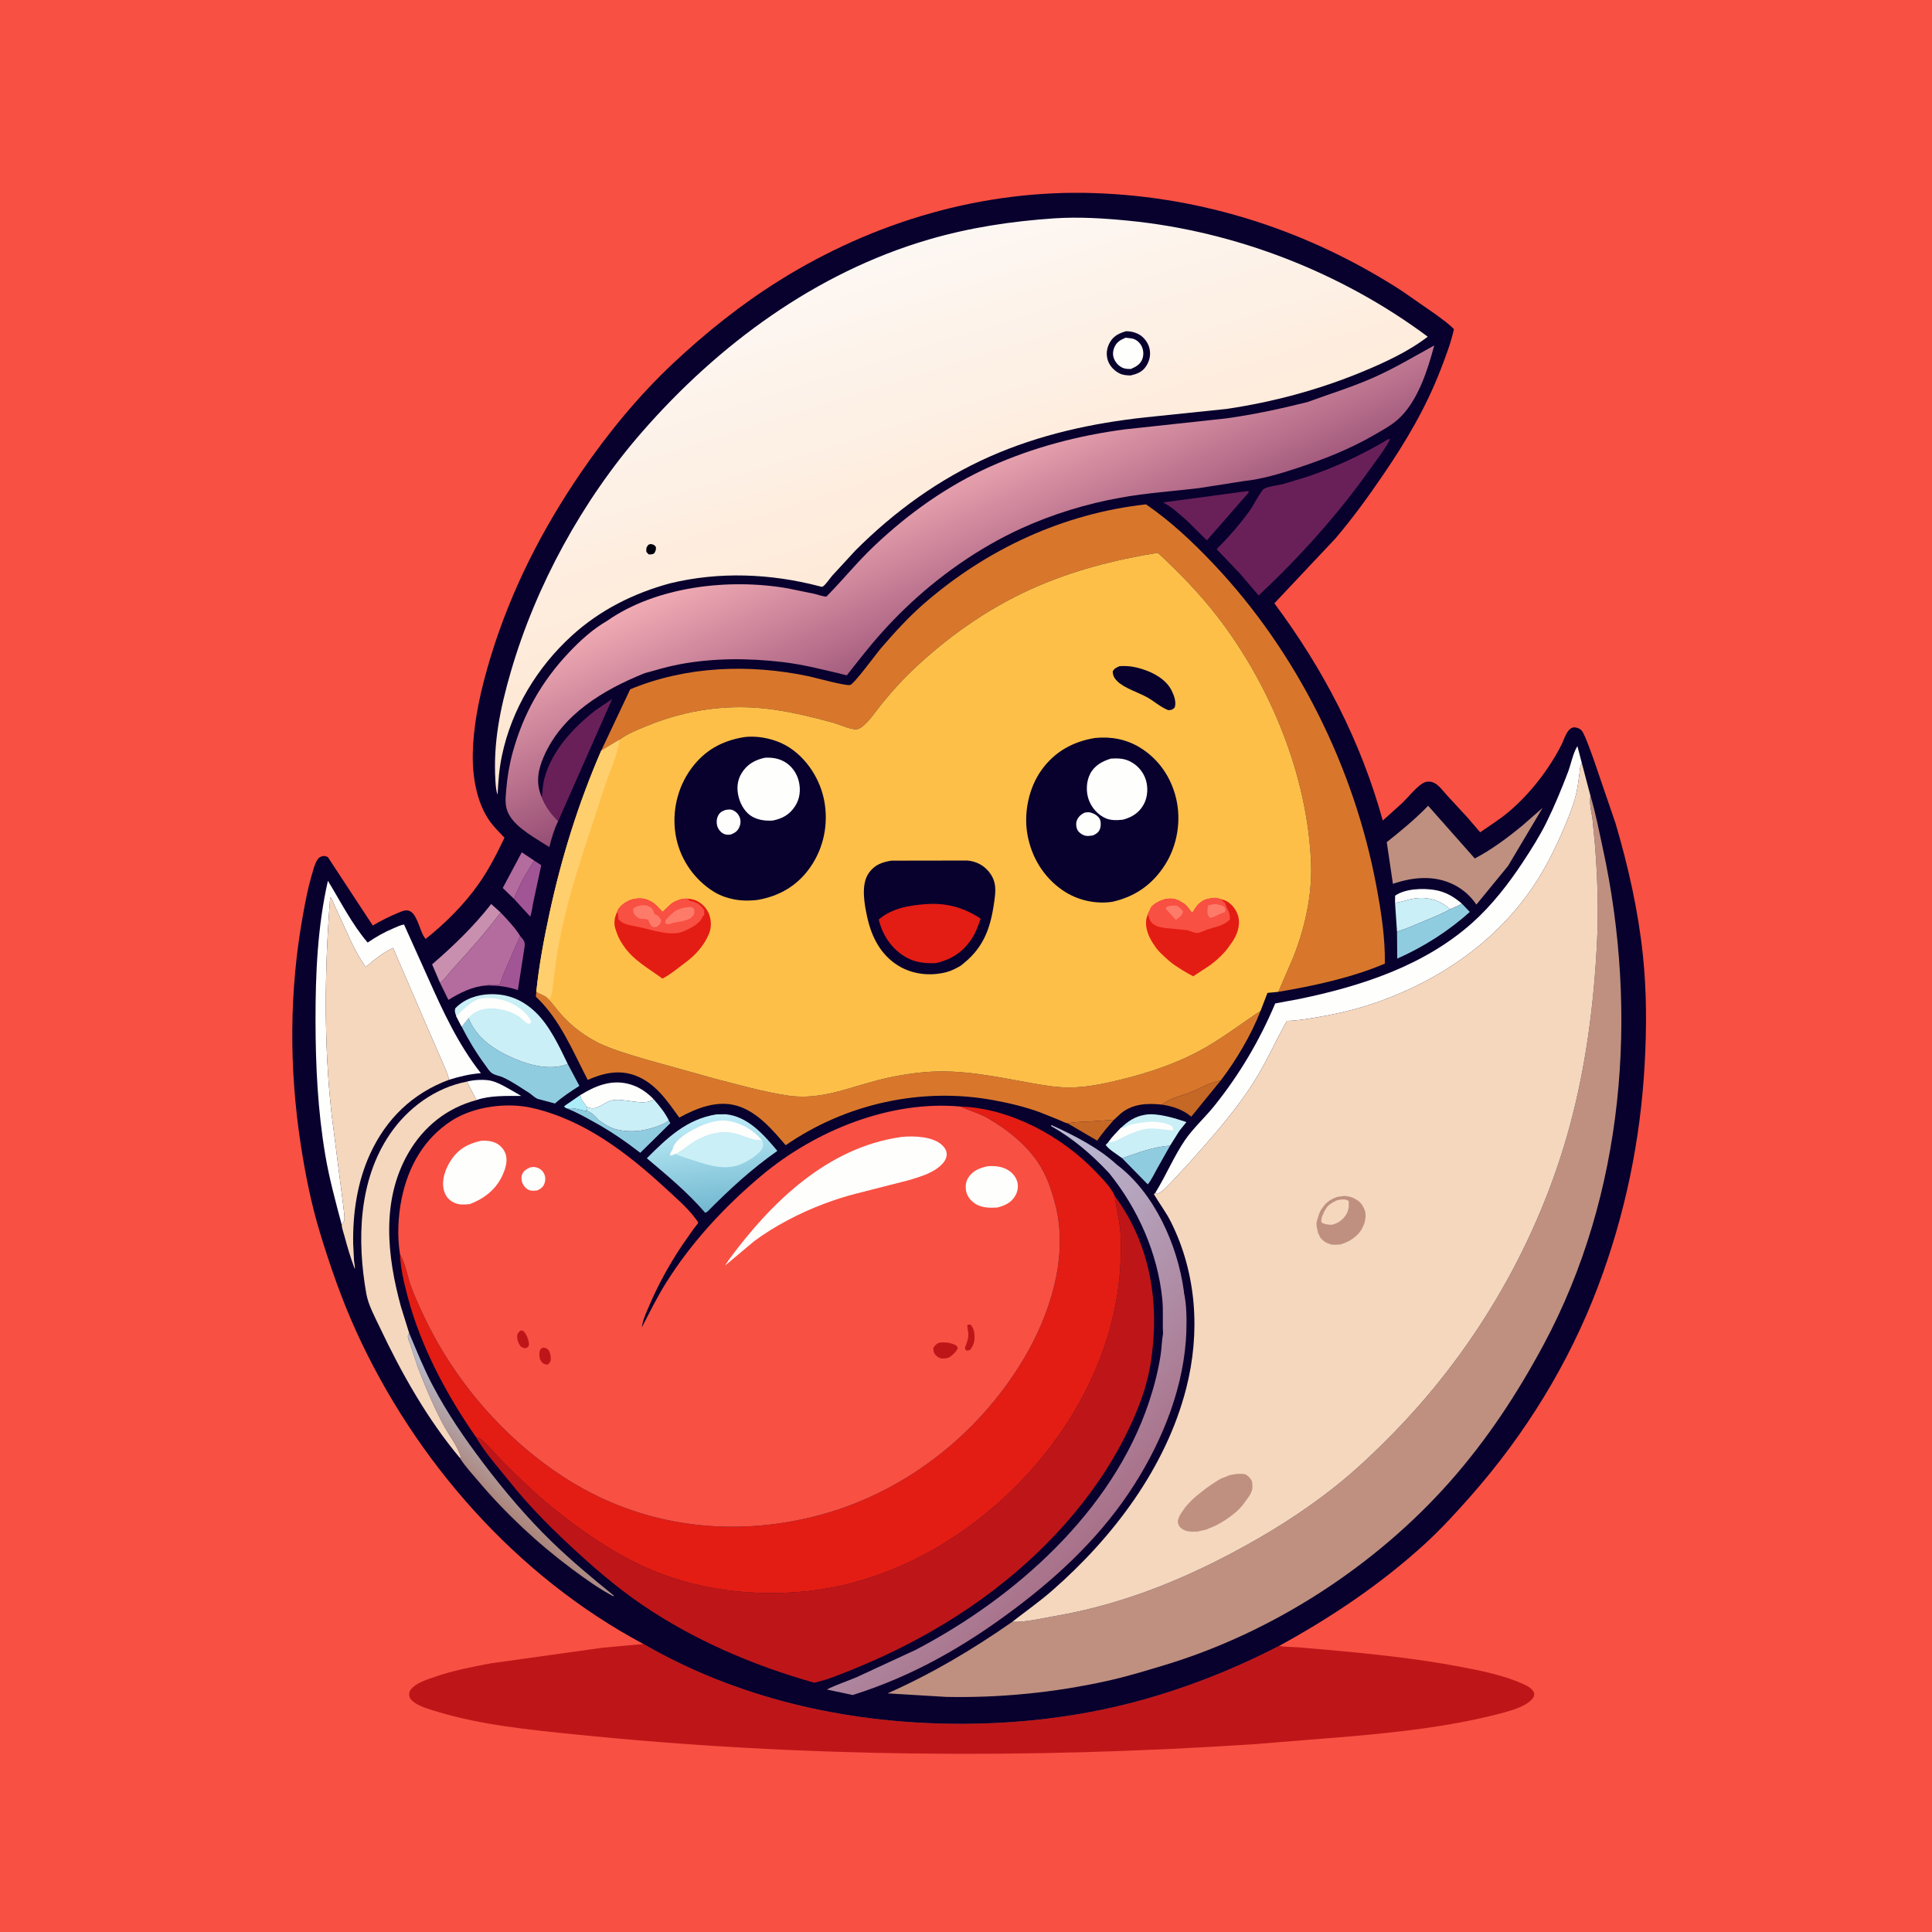 <svg version="1.1" xmlns="http://www.w3.org/2000/svg" style="display: block;" viewBox="0 0 2048 2048" width="1024" height="1024">
<defs>
	<linearGradient id="Gradient1" gradientUnits="userSpaceOnUse" x1="514.266" y1="1580.17" x2="551.172" y2="1539.73">
		<stop class="stop0" offset="0" stop-opacity="1" stop-color="rgb(172,134,124)"/>
		<stop class="stop1" offset="1" stop-opacity="1" stop-color="rgb(182,183,199)"/>
	</linearGradient>
	<linearGradient id="Gradient2" gradientUnits="userSpaceOnUse" x1="760.734" y1="1280.61" x2="750.149" y2="1183.64">
		<stop class="stop0" offset="0" stop-opacity="1" stop-color="rgb(116,185,209)"/>
		<stop class="stop1" offset="1" stop-opacity="1" stop-color="rgb(190,237,248)"/>
	</linearGradient>
	<linearGradient id="Gradient3" gradientUnits="userSpaceOnUse" x1="1158.36" y1="1630.2" x2="916.509" y2="1406.84">
		<stop class="stop0" offset="0" stop-opacity="1" stop-color="rgb(168,113,137)"/>
		<stop class="stop1" offset="1" stop-opacity="1" stop-color="rgb(188,190,216)"/>
	</linearGradient>
	<linearGradient id="Gradient4" gradientUnits="userSpaceOnUse" x1="1057.66" y1="677.475" x2="976.848" y2="501.57">
		<stop class="stop0" offset="0" stop-opacity="1" stop-color="rgb(151,78,117)"/>
		<stop class="stop1" offset="1" stop-opacity="1" stop-color="rgb(241,171,180)"/>
	</linearGradient>
	<linearGradient id="Gradient5" gradientUnits="userSpaceOnUse" x1="1039.78" y1="659.09" x2="920.231" y2="274.98">
		<stop class="stop0" offset="0" stop-opacity="1" stop-color="rgb(254,230,208)"/>
		<stop class="stop1" offset="1" stop-opacity="1" stop-color="rgb(253,247,243)"/>
	</linearGradient>
</defs>
<path transform="translate(0,0)" fill="rgb(248,80,67)" d="M -0 -0 L 2048 0 L 2048 2048 L -0 2048 L -0 -0 z"/>
<path transform="translate(0,0)" fill="rgb(190,22,24)" d="M 682.083 1742.7 C 781.522 1800.16 895.113 1825.96 1009.37 1827.26 C 1074.31 1828 1140.13 1820.79 1203 1804.11 C 1255.85 1790.09 1307.39 1769.78 1355.92 1744.71 C 1362.37 1745.99 1369 1745.73 1375.54 1746.16 L 1408 1748.95 C 1454.72 1753.22 1501.57 1758.04 1547.69 1766.78 C 1569.57 1770.92 1593.83 1775.75 1614.19 1784.92 C 1618.95 1787.06 1624.43 1789.68 1626.38 1794.9 C 1626.21 1796.91 1626.36 1797.72 1625.27 1799.5 C 1618.74 1810.13 1593.18 1815.73 1581.44 1818.62 C 1533.03 1830.51 1483.42 1835.96 1433.87 1840.46 L 1328.65 1848.98 C 1089.22 1864.66 847.877 1862.94 609.069 1838.51 C 561.061 1833.6 510.578 1828.63 464.239 1814.67 C 456.361 1812.29 446.303 1809.6 439.5 1804.9 C 436.807 1803.04 434.002 1800.46 433.758 1797 C 433.496 1793.29 434.926 1791.25 437.5 1788.8 C 443.563 1783.02 454.075 1779.91 461.932 1777.21 C 480.792 1770.71 500.659 1766.95 520.218 1763.22 L 638.637 1746.68 L 682.083 1742.7 z"/>
<path transform="translate(0,0)" fill="rgb(8,0,45)" d="M 682.083 1742.7 C 547.708 1671.04 440.491 1549.29 377.65 1411.41 C 362.403 1377.95 350.127 1342.54 339.392 1307.39 C 329.924 1276.39 323.635 1244.89 318.745 1212.89 C 306.371 1131.9 306.596 1050.08 321.222 969.391 C 323.689 955.779 326.265 942.102 330.118 928.804 C 331.678 923.421 333.122 917.181 335.878 912.292 C 337.402 909.59 338.866 908.275 341.953 907.544 C 344.014 907.055 345.623 907.752 347.5 908.51 L 395.169 981.104 C 403.897 975.895 412.895 971.458 422.283 967.559 C 425.456 966.241 429.331 964.413 432.853 965.226 C 437.973 966.409 440.72 972.568 442.668 976.905 C 445.037 982.177 447.417 991.209 451.21 995.326 C 472.274 978.534 492.321 958.625 507.747 936.51 C 518.414 921.218 526.798 904.8 534.781 888.009 C 529.622 882.507 523.823 876.955 519.432 870.829 C 504.844 850.478 500.518 821.911 501.214 797.445 C 502.194 763.05 510.213 728.865 520.206 696.083 C 541.64 625.772 574.781 560.768 616.273 500.268 C 644.622 458.931 677.034 419.404 713.618 385.073 C 748.291 352.536 785.863 322.501 826.241 297.296 C 926.224 234.882 1041.88 200.743 1159.98 204.693 C 1276.43 208.588 1387.26 244.76 1485.14 307.755 L 1522.21 333.5 C 1528.67 338.363 1535.67 343.079 1541.25 348.956 C 1537.93 363.735 1532.59 377.644 1527.15 391.748 C 1511.47 432.394 1490.26 468.141 1465.8 503.938 C 1450.02 527.033 1433.64 549.646 1415.47 570.941 L 1350.88 639.532 C 1403.04 709.63 1442.44 785.394 1465.79 869.836 L 1486.32 851.325 C 1493.11 844.776 1499.96 835.763 1507.73 830.546 C 1510 829.023 1512.28 828.445 1515 828.552 C 1523.49 828.889 1528.64 837.518 1533.97 843.178 L 1555.83 866.867 L 1569.05 882.267 C 1579.16 875.245 1589.95 868.458 1599.37 860.54 C 1621.59 841.868 1642.21 815.297 1655.26 789.427 C 1658.44 783.136 1661.75 769.382 1670.5 771.184 C 1673.91 771.886 1676.4 773.418 1678 776.5 C 1682.43 785.019 1685.54 795.023 1689 804 L 1712.54 872.801 C 1725.95 918.285 1736.46 964.768 1741.47 1011.98 C 1745.58 1050.7 1745.55 1089.3 1743.41 1128.12 C 1738.95 1209.05 1722.63 1287.89 1693.95 1363.75 C 1663.19 1445.09 1616.89 1520.23 1559.48 1585.38 C 1543.71 1603.28 1527.46 1621.05 1509.82 1637.14 C 1463.5 1679.39 1410.87 1714.74 1355.92 1744.71 C 1307.39 1769.78 1255.85 1790.09 1203 1804.11 C 1140.13 1820.79 1074.31 1828 1009.37 1827.26 C 895.113 1825.96 781.522 1800.16 682.083 1742.7 z"/>
<path transform="translate(0,0)" fill="rgb(173,237,249)" d="M 601.084 1175.08 L 598.5 1173.78 L 598.14 1172.5 L 615.136 1160.82 C 615.834 1166.73 619.173 1168.3 621.566 1173.17 L 622.347 1177.62 C 614.539 1177.22 609.259 1173.55 601.084 1175.08 z"/>
<path transform="translate(0,0)" fill="rgb(197,103,37)" d="M 1131.82 1190.84 C 1138.87 1189.16 1145.44 1189.36 1152.61 1188.9 L 1180.81 1187.03 C 1174.66 1194.14 1168.24 1201.24 1163.14 1209.16 L 1131.82 1190.84 z"/>
<path transform="translate(0,0)" fill="rgb(179,108,157)" d="M 544.735 952.733 L 532.94 941.296 L 553.116 903.47 L 566.263 912.265 L 554.242 932.337 C 550.646 939.041 547.968 945.908 544.735 952.733 z"/>
<path transform="translate(0,0)" fill="rgb(254,254,253)" d="M 494.915 1146.57 C 501.906 1144.62 513.63 1143.97 520.724 1145.69 C 529.446 1147.8 540.009 1154.63 548 1159.08 L 552.412 1161.71 C 537.478 1161.8 519.169 1161.07 505.033 1166.14 L 494.915 1146.57 z"/>
<path transform="translate(0,0)" fill="rgb(254,254,253)" d="M 1478.81 957.082 L 1478.87 949.5 C 1489.46 941.871 1508.48 941.374 1520.84 943.399 C 1532.2 945.259 1541.06 950.5 1549.63 957.877 C 1545.51 960.566 1541.48 961.781 1537.13 963.827 L 1532.87 960.286 C 1522.89 953.014 1511.16 950.643 1499.04 952.502 C 1492.55 953.497 1486.4 955.958 1479.85 956.935 L 1478.81 957.082 z"/>
<path transform="translate(0,0)" fill="rgb(162,85,149)" d="M 551.388 992.172 C 554.854 996.555 556.797 997.551 556.106 1003.45 L 548.985 1049.5 C 537.418 1045.63 527.649 1044.59 515.42 1044.68 C 519.756 1043.06 525.471 1043.83 530.077 1043.91 C 531.312 1037.78 534.267 1031.75 536.629 1025.95 L 551.388 992.172 z"/>
<path transform="translate(0,0)" fill="rgb(162,85,149)" d="M 566.263 912.265 L 573.751 917.11 L 565.626 954.897 C 564.398 960.347 563.927 966.551 562.02 971.764 L 561.116 970.589 L 544.735 952.733 C 547.968 945.908 550.646 939.041 554.242 932.337 L 566.263 912.265 z"/>
<path transform="translate(0,0)" fill="rgb(197,103,37)" d="M 1231.75 1170.93 C 1238.88 1164.52 1253.58 1161.3 1262.63 1157.67 C 1273.02 1153.49 1282.8 1147.06 1293.99 1145.41 L 1262.79 1183.74 L 1261.72 1182.84 C 1253.34 1176.03 1242.33 1172.54 1231.75 1170.93 z"/>
<path transform="translate(0,0)" fill="rgb(144,204,224)" d="M 1189.51 1227.76 C 1205.94 1222.14 1222.8 1215.5 1240.33 1214.47 L 1226.52 1238.97 C 1223.44 1244.56 1220.67 1250.49 1216.71 1255.5 L 1189.51 1227.76 z"/>
<path transform="translate(0,0)" fill="rgb(144,204,224)" d="M 601.084 1175.08 C 609.259 1173.55 614.539 1177.22 622.347 1177.62 C 627.957 1179.78 630.999 1183.32 634.921 1187.63 C 642.052 1192.77 648.708 1196.72 657.5 1198.07 L 659.205 1198.35 C 667.76 1199.61 676.666 1199.38 685.067 1197.35 L 686.778 1196.95 C 693.878 1195.24 703.224 1192.23 709.021 1187.81 L 710.589 1190.61 L 678.711 1222.01 C 663.056 1209.96 647.913 1199.49 630.592 1189.88 C 621.032 1184.64 611.273 1178.98 601.084 1175.08 z"/>
<path transform="translate(0,0)" fill="rgb(202,239,246)" d="M 1478.81 957.082 L 1479.85 956.935 C 1486.4 955.958 1492.55 953.497 1499.04 952.502 C 1511.16 950.643 1522.89 953.014 1532.87 960.286 L 1537.13 963.827 C 1528.8 968.695 1519.99 972.003 1511.16 975.776 C 1501.22 980.024 1491.19 984.377 1480.89 987.654 L 1478.81 957.082 z"/>
<path transform="translate(0,0)" fill="rgb(254,254,253)" d="M 615.136 1160.82 C 630.565 1151.39 646.904 1144.44 665.24 1148.72 C 676.334 1151.31 685.099 1157.17 692.954 1165.26 C 682.214 1173.37 660.95 1163.13 647.766 1166.61 C 641.731 1168.2 633.433 1175.62 627.404 1174.85 C 625.297 1174.58 623.54 1173.92 621.566 1173.17 C 619.173 1168.3 615.834 1166.73 615.136 1160.82 z"/>
<path transform="translate(0,0)" fill="rgb(201,143,174)" d="M 466.435 1041.82 L 458.027 1022.26 C 480.659 1002.74 502.266 981.911 520.687 958.287 L 530.664 967.289 C 515.398 987.86 498.635 1006.69 481.347 1025.55 C 476.544 1030.8 472.079 1037.51 466.435 1041.82 z"/>
<path transform="translate(0,0)" fill="rgb(144,204,224)" d="M 1549.63 957.877 L 1558.05 966.669 C 1535.47 987.046 1508.94 1003.84 1481.14 1016.17 L 1480.89 987.654 C 1491.19 984.377 1501.22 980.024 1511.16 975.776 C 1519.99 972.003 1528.8 968.695 1537.13 963.827 C 1541.48 961.781 1545.51 960.566 1549.63 957.877 z"/>
<path transform="translate(0,0)" fill="rgb(105,32,89)" d="M 1323.04 520.5 L 1323.78 521.935 L 1279.35 572.814 L 1257.51 551.235 C 1249.99 544.821 1242.5 537.746 1233.76 533.06 L 1232.82 532.568 L 1323.04 520.5 z"/>
<path transform="translate(0,0)" fill="rgb(202,239,246)" d="M 692.954 1165.26 C 698.911 1172.05 705.103 1179.65 709.021 1187.81 C 703.224 1192.23 693.878 1195.24 686.778 1196.95 L 685.067 1197.35 C 676.666 1199.38 667.76 1199.61 659.205 1198.35 L 657.5 1198.07 C 648.708 1196.72 642.052 1192.77 634.921 1187.63 C 630.999 1183.32 627.957 1179.78 622.347 1177.62 L 621.566 1173.17 C 623.54 1173.92 625.297 1174.58 627.404 1174.85 C 633.433 1175.62 641.731 1168.2 647.766 1166.61 C 660.95 1163.13 682.214 1173.37 692.954 1165.26 z"/>
<path transform="translate(0,0)" fill="rgb(202,239,246)" d="M 1188.13 1195.71 C 1195.46 1188.78 1202.82 1183.59 1213 1181.84 L 1214.45 1181.58 C 1227.02 1179.59 1245.73 1185.37 1257.68 1189.44 L 1250.24 1198.69 L 1240.33 1214.47 C 1222.8 1215.5 1205.94 1222.14 1189.51 1227.76 C 1185.43 1224.52 1174.02 1217.77 1172.12 1213.5 L 1174.96 1210.73 C 1178.78 1205.33 1183.55 1200.47 1188.13 1195.71 z"/>
<path transform="translate(0,0)" fill="rgb(254,254,253)" d="M 1188.13 1195.71 C 1190.84 1195.58 1191.84 1196 1193.99 1194.26 C 1196.73 1192.05 1200.89 1191.67 1204.28 1191.07 C 1212.9 1189.52 1221.01 1188.25 1229.79 1189.73 C 1234.17 1190.47 1239.08 1191.61 1242.72 1194.26 L 1243.79 1198.19 C 1234.57 1197.89 1223.95 1195.22 1215.06 1196.62 C 1206.98 1197.89 1198.82 1201.51 1191.45 1204.92 C 1186.48 1207.22 1180.58 1211.21 1174.96 1210.73 C 1178.78 1205.33 1183.55 1200.47 1188.13 1195.71 z"/>
<path transform="translate(0,0)" fill="rgb(105,32,89)" d="M 574.324 845.3 C 575.168 838.809 575.322 831.977 576.973 825.639 C 584.738 795.83 607.689 771.273 631.386 752.852 L 648.898 740.975 L 591.697 870.394 C 584.219 863.233 578.225 854.934 574.324 845.3 z"/>
<path transform="translate(0,0)" fill="rgb(144,204,224)" d="M 496.59 1079.16 C 505.436 1101.22 525.205 1113.76 546.469 1122.72 C 562.954 1129.67 584.458 1134.86 601.834 1127.86 L 614.175 1151.07 C 605.133 1156.81 596.318 1162.64 588.282 1169.75 L 570.189 1164.93 C 567.02 1163.75 564.248 1160.86 561.5 1158.91 L 548.664 1150.67 C 543.621 1147.55 538.404 1144.36 532.963 1141.97 C 529.443 1140.43 524.811 1139.81 521.637 1137.7 C 518.571 1135.66 516.272 1131.57 514.064 1128.6 C 504.871 1116.24 496.385 1101.97 489.344 1088.24 L 496.59 1079.16 z"/>
<path transform="translate(0,0)" fill="url(#Gradient1)" d="M 433.711 1413.09 C 441.637 1431.8 449.165 1450.65 458.639 1468.66 C 474.101 1498.05 492.551 1524.89 512.555 1551.32 C 534.543 1580.37 558.697 1608.87 584.855 1634.25 C 605.877 1654.64 628.064 1673.11 650.829 1691.5 L 650 1692.06 C 634.633 1683.95 620.258 1673.55 606.352 1663.21 C 570.049 1636.22 536.018 1604.35 506.825 1569.82 C 500.361 1562.17 492.939 1554.25 487.615 1545.77 L 487.566 1545.58 L 488.451 1544.3 C 484.795 1532.22 474.994 1520.11 469.08 1508.72 C 458.871 1489.06 450.251 1468.72 442.443 1447.99 L 435.188 1425.74 C 434.298 1423.35 431.996 1418.47 432.393 1416 C 432.561 1414.95 433.272 1414.06 433.711 1413.09 z"/>
<path transform="translate(0,0)" fill="rgb(179,108,157)" d="M 530.664 967.289 C 538.084 975.172 545.65 982.923 551.388 992.172 L 536.629 1025.95 C 534.267 1031.75 531.312 1037.78 530.077 1043.91 C 525.471 1043.83 519.756 1043.06 515.42 1044.68 C 500.991 1045.51 487.403 1052.53 475.336 1059.93 L 466.435 1041.82 C 472.079 1037.51 476.544 1030.8 481.347 1025.55 C 498.635 1006.69 515.398 987.86 530.664 967.289 z"/>
<path transform="translate(0,0)" fill="rgb(202,239,246)" d="M 483.649 1077.2 C 482.54 1073.69 481.588 1072.34 482.701 1068.76 C 492.235 1058.8 506.219 1054.17 519.842 1053.88 C 538.731 1053.47 554.241 1060.05 567.772 1073.01 C 582.586 1087.21 592.959 1109.43 601.834 1127.86 C 584.458 1134.86 562.954 1129.67 546.469 1122.72 C 525.205 1113.76 505.436 1101.22 496.59 1079.16 L 489.344 1088.24 L 483.649 1077.2 z"/>
<path transform="translate(0,0)" fill="rgb(254,254,253)" d="M 483.649 1077.2 C 489.625 1071.46 501.18 1059.7 509.5 1058.61 L 510.809 1058.41 C 524.857 1056.4 539.958 1060.8 551.396 1069.21 C 556.309 1072.83 560.213 1077.06 562.997 1082.5 L 562.5 1084.75 C 561.5 1084.82 560.431 1085.32 559.5 1084.95 C 556.581 1083.78 552.665 1079.01 549.598 1077.14 C 534.956 1068.18 509.829 1063.87 497.223 1078.4 L 496.59 1079.16 L 489.344 1088.24 L 483.649 1077.2 z"/>
<path transform="translate(0,0)" fill="rgb(191,144,128)" d="M 1513.88 854.15 L 1563.33 910.016 C 1581.02 900.813 1598.7 887.627 1613.99 874.942 L 1635.21 856.381 L 1598.65 917.844 L 1565.03 958.897 C 1559 949.957 1550.71 942.53 1541.05 937.742 C 1520.36 927.483 1497.76 929.682 1476.54 936.882 L 1470.01 892.726 C 1485.47 880.446 1500.14 868.349 1513.88 854.15 z"/>
<path transform="translate(0,0)" fill="url(#Gradient2)" d="M 759.409 1181.28 L 769.238 1181.15 C 792.688 1183.34 809.968 1203.09 824.018 1220 C 796.807 1239.06 773.074 1260.93 749.79 1284.5 L 747.5 1285.58 C 729.326 1264.31 707.001 1245.83 685.667 1227.8 C 707.482 1206.03 727.84 1186.33 759.409 1181.28 z"/>
<path transform="translate(0,0)" fill="rgb(254,254,253)" d="M 716.11 1223.32 L 715.332 1223.22 C 713.66 1224.15 712.393 1224.78 710.5 1225.11 C 710.312 1223.04 710.34 1222.63 711.5 1220.82 L 712.746 1219 L 714.022 1215.05 C 718.75 1204.53 740.209 1193.78 750.627 1190.57 L 752.058 1190.16 C 757.369 1188.58 764.042 1187.27 769.57 1187.9 C 784.286 1189.59 798.633 1197.39 807.705 1208.95 L 806.009 1208.96 C 796.65 1208.79 787.281 1203.33 778.18 1201.36 C 761.837 1197.81 745.109 1203.58 731.852 1212.86 C 726.781 1216.41 721.783 1220.9 716.11 1223.32 z"/>
<path transform="translate(0,0)" fill="rgb(202,239,246)" d="M 716.11 1223.32 C 721.783 1220.9 726.781 1216.41 731.852 1212.86 C 745.109 1203.58 761.837 1197.81 778.18 1201.36 C 787.281 1203.33 796.65 1208.79 806.009 1208.96 L 807.705 1208.95 C 809.029 1211.52 809.484 1213.24 808.5 1216.11 C 806.024 1223.34 791.043 1232.07 784.447 1234.53 C 767.847 1240.72 751.107 1235.32 735.039 1230.01 C 728.709 1227.92 722.128 1226.19 716.11 1223.32 z"/>
<path transform="translate(0,0)" fill="rgb(254,254,253)" d="M 362.213 1298.23 C 355.733 1273.86 349.067 1249.47 344.844 1224.58 C 336.816 1177.26 334.544 1129.98 334.468 1082.09 C 334.388 1032.48 336.57 982.203 347.6 933.661 C 360.939 955.55 373.067 979.645 389.715 999.152 C 398.542 993.168 407.271 988.133 417.14 984.015 C 420.59 982.576 424.596 980.499 428.321 980.057 L 454.1 1037.37 C 469.535 1072.12 486.026 1107.63 509.743 1137.61 C 497.989 1138.53 487.301 1141.13 476.045 1144.56 C 474.274 1136.95 470.667 1129.98 467.692 1122.79 L 449.778 1081.67 L 416.649 1004.75 C 405.943 1010 396.673 1017.28 387.709 1025.1 C 382.271 1017.26 377.567 1009.17 373.361 1000.59 L 354.76 960.123 C 353.761 958.038 351.765 952.205 350.032 951.001 C 344.065 1027.57 343.067 1105.4 351.586 1181.78 L 363.86 1277.81 C 364.235 1282.53 365.638 1288.85 364.951 1293.5 C 364.791 1294.58 362.868 1297.21 362.213 1298.23 z"/>
<path transform="translate(0,0)" fill="rgb(244,215,189)" d="M 494.915 1146.57 L 505.033 1166.14 C 473.75 1174.47 449.053 1194.25 432.886 1222.23 C 403.816 1272.54 410.383 1331.75 425.043 1385.24 L 433.711 1413.09 C 433.272 1414.06 432.561 1414.95 432.393 1416 C 431.996 1418.47 434.298 1423.35 435.188 1425.74 L 442.443 1447.99 C 450.251 1468.72 458.871 1489.06 469.08 1508.72 C 474.994 1520.11 484.795 1532.22 488.451 1544.3 L 487.566 1545.58 C 452.883 1504.17 425.728 1455.89 402.678 1407.22 C 397.548 1396.39 390.467 1383.46 388.349 1371.59 C 378.273 1315.11 379.874 1251.31 413.305 1202.24 C 432.27 1174.41 461.534 1152.94 494.915 1146.57 z"/>
<path transform="translate(0,0)" fill="rgb(105,32,89)" d="M 1471.64 465.5 L 1473.53 465.574 C 1468.23 476.292 1460.13 486.243 1453.21 496.04 C 1418.38 545.356 1378.22 589.922 1334.23 631.249 L 1314.05 607.632 L 1289.63 582.115 C 1302.16 569.769 1314.13 555.885 1324.51 541.724 C 1327.63 537.468 1336.82 520.105 1339.55 518.367 C 1343.94 515.569 1354.36 514.547 1359.69 513.213 L 1385.71 505.417 C 1415.48 495.267 1444.73 481.778 1471.64 465.5 z"/>
<path transform="translate(0,0)" fill="rgb(254,254,253)" d="M 1224.92 1264.02 C 1235.99 1246.13 1244.34 1225.86 1256.11 1208.61 C 1264.73 1195.98 1277.33 1184.58 1287.05 1172.5 C 1313.82 1139.22 1335.23 1102.98 1351.8 1063.67 L 1377 1059.01 C 1442.69 1045.47 1509.5 1023.8 1560.52 978.38 C 1581.15 960.018 1599.28 936.721 1614.39 913.734 C 1623.25 900.263 1631.95 886.589 1639.12 872.133 C 1647.78 854.654 1655.2 836.607 1662.16 818.387 C 1665.19 810.451 1667.61 797.782 1672.12 790.948 L 1676.86 809.134 L 1676.16 810.36 C 1674.66 813.216 1674.64 817.431 1674.24 820.637 C 1673.41 827.349 1672.43 834.217 1670.98 840.827 C 1669.09 849.469 1666.08 857.625 1662.81 865.815 C 1652.63 891.264 1640.8 916.537 1625.5 939.33 C 1586.51 997.415 1527.61 1038.1 1462.26 1061.53 C 1441.54 1068.96 1419.68 1074.33 1398 1078.03 C 1387.05 1079.91 1375.33 1082.04 1364.21 1082.17 C 1352.48 1102.72 1343.07 1124.39 1330.54 1144.61 C 1310.56 1176.86 1284.46 1205.9 1259.34 1234.18 L 1240.58 1254.23 C 1236.38 1258.45 1232.29 1263.16 1226.79 1265.67 C 1224.98 1264.82 1225.49 1265.48 1224.92 1264.02 z"/>
<path transform="translate(0,0)" fill="url(#Gradient3)" d="M 1175.69 1243.51 C 1156.89 1223.49 1138.05 1207.32 1114.16 1193.62 L 1114.5 1192.6 C 1137.9 1203.12 1164.98 1216.96 1183.85 1234.6 C 1223.66 1264.44 1248.29 1319.92 1254.9 1368.27 C 1255.06 1369.43 1255.06 1369.01 1254.98 1369.81 C 1257.85 1382.71 1257.98 1397.27 1257.6 1410.46 C 1255.93 1468.19 1233.05 1525.6 1202.33 1573.89 C 1169.22 1625.93 1125.04 1668.21 1076.02 1705.04 C 1022.79 1745.04 967.695 1776.77 903.833 1796.8 L 876.47 1790.94 C 886.621 1785.84 897.636 1782.3 908.111 1777.87 L 970.505 1748.97 C 1076.05 1693.9 1179.32 1602.07 1217.89 1486.45 C 1223.4 1469.93 1227.68 1453.5 1230.32 1436.28 C 1231.47 1428.73 1231.5 1421.06 1232.9 1413.55 C 1232.18 1401.43 1233.3 1389.46 1232.09 1377.26 C 1227.24 1328.58 1206.31 1281.33 1175.69 1243.51 z"/>
<path transform="translate(0,0)" fill="rgb(244,215,189)" d="M 362.213 1298.23 C 362.868 1297.21 364.791 1294.58 364.951 1293.5 C 365.638 1288.85 364.235 1282.53 363.86 1277.81 L 351.586 1181.78 C 343.067 1105.4 344.065 1027.57 350.032 951.001 C 351.765 952.205 353.761 958.038 354.76 960.123 L 373.361 1000.59 C 377.567 1009.17 382.271 1017.26 387.709 1025.1 C 396.673 1017.28 405.943 1010 416.649 1004.75 L 449.778 1081.67 L 467.692 1122.79 C 470.667 1129.98 474.274 1136.95 476.045 1144.56 C 437.364 1158.88 409.383 1185.94 392.222 1223.43 C 378.729 1252.91 373.856 1286.15 374.379 1318.35 L 375.292 1336.25 C 375.526 1338.84 376.525 1342.74 376.1 1345.21 C 371.849 1334.01 368.259 1322.09 365.207 1310.51 C 364.208 1306.71 362.384 1302.04 362.213 1298.23 z"/>
<path transform="translate(0,0)" fill="rgb(216,119,44)" d="M 568.505 1051.28 L 576.908 1055.46 L 578.259 1056.59 C 584.611 1061.94 588.574 1068.15 593.954 1074.3 C 599.774 1080.96 606.89 1087.74 614 1092.93 C 622.008 1098.78 630.203 1103.85 639.331 1107.8 C 654.105 1114.19 669.82 1118.58 685.208 1123.23 L 757.485 1143.37 C 783.419 1149.99 809.065 1157.53 835.594 1161.41 C 868.852 1166.28 897.781 1153.63 929.084 1145.43 C 945.807 1141.05 962.753 1138.08 979.964 1136.54 C 1018.66 1133.09 1056.03 1141.45 1093.81 1148.2 C 1107.16 1150.58 1120.37 1152.82 1134 1152.76 C 1152.26 1152.67 1170.18 1148.82 1187.83 1144.52 C 1219.11 1136.89 1250.07 1126.38 1278.09 1110.27 C 1298.18 1098.71 1316.77 1084.36 1336.19 1071.68 C 1326.37 1097.01 1310.42 1123.84 1293.99 1145.41 C 1282.8 1147.06 1273.02 1153.49 1262.63 1157.67 C 1253.58 1161.3 1238.88 1164.52 1231.75 1170.93 C 1216.36 1169.35 1201.31 1169.83 1188.56 1179.93 L 1180.81 1187.03 L 1152.61 1188.9 C 1145.44 1189.36 1138.87 1189.16 1131.82 1190.84 C 1129.14 1190.37 1125.43 1188.32 1122.83 1187.27 L 1102.23 1179.01 C 1086.63 1173.28 1069.8 1169.32 1053.47 1166.3 C 976.985 1152.11 896.755 1169.86 832.851 1213.99 C 818.861 1197.59 802.512 1178.27 780.986 1172.07 C 759.972 1166.02 738.263 1174.72 720.056 1184.72 C 707.37 1167.01 694.782 1148.06 673.451 1140.09 C 656.189 1133.63 639.313 1137.48 623.053 1144.77 C 607.173 1114.23 593.519 1080.41 568.036 1056.5 L 568.505 1051.28 z"/>
<path transform="translate(0,0)" fill="rgb(190,22,24)" d="M 1181.69 1267.83 C 1219.81 1319.22 1229.47 1381.89 1219.93 1444.05 C 1215.84 1470.65 1205.94 1495.89 1194.09 1519.89 C 1159.93 1589.08 1104.6 1648.59 1042.39 1693.74 C 1000.2 1724.36 953.286 1749.62 905 1769.17 C 891.47 1774.65 877.393 1780.63 863.11 1783.74 C 798.889 1765.6 735.843 1738.75 680.561 1701.05 C 653.016 1682.26 626.887 1659.6 602.58 1636.82 C 580.431 1616.07 559.835 1595.13 540.842 1571.38 C 528.401 1555.83 514.302 1540.33 504.328 1523.03 C 507.006 1523.91 509.209 1524.96 511.35 1526.83 C 518.275 1532.89 524.299 1540.56 530.812 1547.14 C 548.506 1565.03 566.159 1582.48 585.777 1598.3 C 615.577 1622.33 648.53 1645.26 683.454 1661.12 C 737.695 1685.76 798.682 1692.97 857.524 1686.52 C 956.233 1675.71 1047.4 1616.91 1108.28 1540.28 C 1160.93 1474.01 1192.07 1393.2 1187.78 1307.86 C 1187.08 1293.99 1183.24 1281.4 1181.69 1267.83 z"/>
<path transform="translate(0,0)" fill="rgb(216,119,44)" d="M 637.324 795.672 L 668.033 730.69 C 727.441 706.016 794.325 703.697 856.799 716.779 C 864.442 718.379 896.244 727.268 901.157 726.142 C 905.417 725.165 929.233 692.482 934.077 686.873 C 948.367 670.329 963.384 653.815 979.922 639.482 C 1046.38 581.884 1127.17 544.371 1214.83 534.63 C 1241.46 552.989 1264.44 574.621 1286.61 598.062 C 1374.61 691.08 1435.66 813.69 1459.05 939.5 C 1464.09 966.6 1468.41 993.803 1468 1021.46 C 1432.96 1036.42 1392.56 1045.05 1355.06 1051.42 L 1370.48 1015.81 C 1383.17 984.278 1391.14 948.718 1389.75 914.594 C 1385.97 821.821 1346.58 726.123 1290.08 653.058 C 1271.5 629.038 1249.55 606.592 1227.31 585.975 C 1181.16 593.383 1135.07 605.328 1092.41 624.737 C 1045.24 646.195 1002.97 676.305 965.625 712.07 C 954.571 722.656 944.587 734.105 934.893 745.928 C 928.573 753.636 922.203 763.648 914.5 769.918 C 911.536 772.331 908.887 773.5 905 772.916 C 897.575 771.801 889.421 767.756 882.006 765.752 C 861.53 760.218 840.875 755.202 819.873 752.179 C 773.794 745.548 728.61 751.947 685.711 769.498 C 675.753 773.572 665.308 777.639 656.639 784.106 L 637.324 795.672 z"/>
<path transform="translate(0,0)" fill="rgb(227,29,20)" d="M 1017.93 1172.97 C 1070.9 1174.54 1126.4 1204.9 1162.17 1242.77 C 1168.54 1249.51 1178.23 1259.15 1181.69 1267.83 C 1183.24 1281.4 1187.08 1293.99 1187.78 1307.86 C 1192.07 1393.2 1160.93 1474.01 1108.28 1540.28 C 1047.4 1616.91 956.233 1675.71 857.524 1686.52 C 798.682 1692.97 737.695 1685.76 683.454 1661.12 C 648.53 1645.26 615.577 1622.33 585.777 1598.3 C 566.159 1582.48 548.506 1565.03 530.812 1547.14 C 524.299 1540.56 518.275 1532.89 511.35 1526.83 C 509.209 1524.96 507.006 1523.91 504.328 1523.03 C 473.5 1478.86 446.026 1427.16 432.269 1375.02 C 428.321 1360.06 424.754 1345.28 424.049 1329.76 C 429.602 1338.69 431.817 1352.84 435.426 1362.93 C 439.188 1373.44 444.054 1383.84 448.769 1393.97 C 482.722 1466.85 540.856 1532.62 610.091 1573.5 C 687.282 1619.07 777.002 1629.18 863.538 1607.45 C 956.003 1584.24 1036.22 1522.36 1084.96 1440.79 C 1113.17 1393.59 1132.79 1332.34 1118.9 1277.59 C 1115.79 1265.37 1111.56 1252.13 1105.6 1240.98 C 1092.86 1217.15 1070.52 1199.01 1047.49 1185.54 C 1038.07 1180.03 1027.75 1177.47 1017.93 1172.97 z"/>
<path transform="translate(0,0)" fill="url(#Gradient4)" d="M 1385.77 426.271 C 1409.3 417.659 1433 410.413 1456 400.245 C 1478.16 390.45 1499.14 377.873 1520.33 366.187 C 1513.33 392.556 1502.62 426.467 1481.5 444.943 C 1474.13 451.393 1464.8 456.395 1456.34 461.287 C 1430.67 476.146 1403.12 486.987 1375 496.224 C 1357.05 502.122 1337.6 507.966 1318.75 509.94 L 1270.82 517.45 C 1243.07 520.757 1215.26 522.611 1187.71 527.565 C 1151.75 534.032 1115.83 544.98 1082.57 560.161 C 1037.41 580.775 994.867 610.793 959.151 645.21 C 942.829 660.938 928.057 677.517 913.935 695.233 L 899.898 713 C 899.783 713.149 897.88 715.726 897.849 715.735 C 896.979 715.994 891.117 714.207 889.95 713.938 L 861.678 707.358 C 851.024 705.048 840.329 703.101 829.5 701.816 C 793.124 697.5 755.345 697.467 719.272 704.407 C 707.076 706.754 695.157 710.288 683.219 713.661 C 639.931 731.111 595.832 757.144 576.402 802.063 C 570.356 816.042 567.916 829.3 573.749 843.878 L 574.324 845.3 C 578.225 854.934 584.219 863.233 591.697 870.394 C 587.509 878.875 584.491 888.766 582.368 897.971 C 568.585 889.007 547.857 878.337 539.663 863.699 C 534.825 855.056 535.811 846.821 536.603 837.313 C 537.728 823.794 539.848 810.781 543.446 797.688 C 554.749 756.561 574.05 722.372 603.356 691.391 C 614.934 679.152 628.556 666.722 643.24 658.351 C 695.718 621.477 772.943 612.85 835.01 623.691 L 863.528 629.538 C 865.892 630.099 873.896 632.794 876.058 632.345 C 876.428 632.268 876.602 631.819 876.867 631.549 C 893.941 614.156 908.985 595.484 926.8 578.616 C 963.273 544.082 1004.21 514.905 1050.2 494.375 C 1095.52 474.146 1142.91 461.727 1192 455.199 L 1299.44 443.556 C 1328.71 439.582 1357.12 433.383 1385.77 426.271 z"/>
<path transform="translate(0,0)" fill="rgb(191,144,128)" d="M 1685.96 843.598 C 1691.45 861.781 1694.97 880.46 1699 899 C 1737.06 1074.06 1722.01 1265.71 1636.34 1425.3 C 1608.39 1477.37 1576.28 1526.2 1537.05 1570.55 C 1457.75 1660.2 1348.98 1730.5 1234.4 1765.11 C 1214.09 1771.24 1193.73 1777.42 1173 1781.99 C 1117.3 1794.25 1059.96 1799.94 1002.93 1798.78 L 940.883 1795.04 C 988.154 1773.97 1030.54 1748.86 1072.97 1719.26 C 1087.48 1719.71 1104.46 1715.51 1118.84 1713.01 C 1185.44 1701.48 1247.32 1677.45 1306.81 1645.81 C 1344.4 1625.83 1379.49 1603.98 1413.02 1577.65 C 1436.55 1559.18 1458.75 1537.99 1479.57 1516.52 C 1566.49 1426.88 1631.34 1314.22 1664.02 1193.59 C 1681.32 1129.71 1689.72 1063.6 1692.96 997.604 C 1694.63 963.786 1693.41 930.085 1690.79 896.342 L 1688.14 868.5 C 1687.13 860.683 1684.77 852.683 1685.78 844.834 L 1685.96 843.598 z"/>
<path transform="translate(0,0)" fill="url(#Gradient5)" d="M 1117.79 231.427 C 1143.83 229.744 1170.33 231.379 1196.25 233.938 C 1309.72 245.141 1422.05 288.818 1513.48 356.903 C 1492.99 372.74 1466.87 384.73 1443.03 394.536 C 1397.22 413.378 1349.37 426.176 1300.38 433.464 L 1214.45 442.383 C 1157.46 448.543 1101.65 460.768 1049.03 484.052 C 995.515 507.734 948.059 542.235 906.779 583.536 L 882.257 610.154 C 879.605 613.196 875.48 619.58 872.284 621.693 C 871.137 622.451 869.641 621.697 868.482 621.395 C 816.676 607.921 762.466 605.702 710.245 618.369 C 671.726 628.821 636.245 646.529 606.527 673.5 C 569.459 707.141 542.461 751.718 532.097 800.879 C 529.192 814.655 528.15 828.287 527.454 842.312 C 525.807 838.135 525.429 832.1 525.154 827.645 C 522.673 787.397 530.274 750.739 541.415 712.329 C 568.004 620.653 617.472 530.381 680.242 458.324 C 761.285 365.292 864.712 288.986 984.268 253.971 C 1028.08 241.139 1072.34 234.518 1117.79 231.427 z"/>
<path transform="translate(0,0)" fill="rgb(0,0,13)" d="M 687.251 577.5 L 689.547 576.659 C 693.026 577.381 693.228 577.12 695.339 579.909 C 695.397 583.172 695.121 583.684 693.5 586.547 C 691.101 587.942 690.321 587.713 687.5 587.628 L 685.175 585 C 685.029 581.054 684.76 580.833 687.251 577.5 z"/>
<path transform="translate(0,0)" fill="rgb(8,0,45)" d="M 1193.65 351.115 C 1198.68 351.064 1204.52 352.509 1208.72 355.316 C 1213.55 358.538 1217.54 364.285 1218.64 370.005 C 1219.94 376.687 1218.5 382.88 1214.71 388.5 C 1210.71 394.426 1205.15 396.434 1198.5 398.005 C 1194.49 397.883 1190.68 397.716 1187 395.952 C 1181.16 393.151 1176.1 387.836 1174.22 381.569 C 1172.29 375.14 1173.25 368.63 1176.58 362.829 C 1180.51 355.976 1186.38 353.218 1193.65 351.115 z"/>
<path transform="translate(0,0)" fill="rgb(254,254,253)" d="M 1193.2 357.985 L 1199.82 358.758 C 1204.02 359.612 1207.62 362.468 1209.73 366.161 C 1212.18 370.436 1212.65 375.869 1210.96 380.5 C 1208.82 386.345 1204.15 388.741 1198.81 391.137 C 1196.52 391.131 1194.24 391.119 1192.01 390.549 C 1187.44 389.385 1183.65 385.763 1181.53 381.636 C 1179.35 377.407 1179.39 373.026 1181.1 368.648 C 1183.44 362.668 1187.54 360.406 1193.2 357.985 z"/>
<path transform="translate(0,0)" fill="rgb(244,215,189)" d="M 1676.86 809.134 L 1685.96 843.598 L 1685.78 844.834 C 1684.77 852.683 1687.13 860.683 1688.14 868.5 L 1690.79 896.342 C 1693.41 930.085 1694.63 963.786 1692.96 997.604 C 1689.72 1063.6 1681.32 1129.71 1664.02 1193.59 C 1631.34 1314.22 1566.49 1426.88 1479.57 1516.52 C 1458.75 1537.99 1436.55 1559.18 1413.02 1577.65 C 1379.49 1603.98 1344.4 1625.83 1306.81 1645.81 C 1247.32 1677.45 1185.44 1701.48 1118.84 1713.01 C 1104.46 1715.51 1087.48 1719.71 1072.97 1719.26 C 1087.14 1708.14 1101.84 1697.9 1115.44 1686 C 1179.91 1629.62 1235.82 1555.89 1257.39 1471.88 C 1272.5 1413.02 1268.65 1350.34 1241.35 1295.55 C 1236.12 1285.04 1229.15 1276.02 1223.21 1266 L 1224.92 1264.02 C 1225.49 1265.48 1224.98 1264.82 1226.79 1265.67 C 1232.29 1263.16 1236.38 1258.45 1240.58 1254.23 L 1259.34 1234.18 C 1284.46 1205.9 1310.56 1176.86 1330.54 1144.61 C 1343.07 1124.39 1352.48 1102.72 1364.21 1082.17 C 1375.33 1082.04 1387.05 1079.91 1398 1078.03 C 1419.68 1074.33 1441.54 1068.96 1462.26 1061.53 C 1527.61 1038.1 1586.51 997.415 1625.5 939.33 C 1640.8 916.537 1652.63 891.264 1662.81 865.815 C 1666.08 857.625 1669.09 849.469 1670.98 840.827 C 1672.43 834.217 1673.41 827.349 1674.24 820.637 C 1674.64 817.431 1674.66 813.216 1676.16 810.36 L 1676.86 809.134 z"/>
<path transform="translate(0,0)" fill="rgb(191,144,128)" d="M 1422.7 1268.09 C 1424.1 1267.76 1425.01 1267.63 1426.46 1267.83 L 1427.99 1268.09 C 1431 1268.54 1433.1 1269.05 1435.81 1270.54 L 1437.49 1271.5 C 1441.38 1273.57 1444.07 1276.75 1445.81 1280.82 L 1446.49 1282.5 C 1447.84 1285.52 1447.78 1289.21 1447.24 1292.47 L 1446.92 1293.99 C 1446.62 1295.64 1446.46 1296.6 1445.76 1298.18 L 1444.92 1299.99 C 1442.96 1304.5 1440.69 1307.53 1436.9 1310.66 L 1436 1311.4 C 1431.56 1315.21 1426.1 1317.74 1420.48 1319.25 C 1417.35 1319.35 1413.35 1319.88 1410.33 1319 L 1409 1318.49 C 1405.3 1317.43 1401.1 1314.38 1399.01 1310.99 L 1398.51 1309.49 C 1397.69 1307.73 1397.1 1307.3 1396.76 1305.22 L 1396.51 1303.5 C 1395.69 1300.35 1394.94 1297.43 1396.06 1294.11 C 1397.28 1290.45 1397.75 1287.55 1399.52 1284 C 1400.38 1282.27 1401.47 1281.1 1402.5 1279.51 C 1405.15 1275.42 1409.32 1272.24 1413.82 1270.22 L 1415.5 1269.51 C 1417.88 1268.44 1420.12 1268.34 1422.7 1268.09 z"/>
<path transform="translate(0,0)" fill="rgb(244,215,189)" d="M 1421.74 1271.49 C 1425.33 1271.49 1426.54 1271.22 1429.69 1273.08 C 1429.97 1278.98 1429.83 1282.9 1426.6 1288.04 C 1423.23 1293.4 1417.73 1296.98 1411.68 1298.34 C 1407.53 1298.16 1404.68 1298 1400.99 1296.01 C 1400.34 1294.06 1400.61 1293.96 1400.94 1291.99 L 1401.49 1289 L 1402.45 1287.5 C 1403.24 1285.87 1403.39 1284.58 1404.46 1282.97 L 1405.49 1281.5 C 1406.56 1279.79 1406.83 1279.04 1408.47 1277.67 L 1410 1276.48 C 1411.22 1275.51 1412.12 1274.92 1413.53 1274.21 L 1415 1273.49 C 1417.36 1272.13 1419.08 1271.94 1421.74 1271.49 z"/>
<path transform="translate(0,0)" fill="rgb(191,144,128)" d="M 1307.65 1562.97 C 1310.07 1562.18 1317.43 1562.04 1319.96 1562.82 C 1322.46 1563.6 1325.39 1567.02 1326.67 1569.24 C 1327.89 1571.36 1327.89 1577.63 1327.05 1580.05 L 1326.49 1581.5 C 1325.92 1583.01 1325.39 1584.11 1324.49 1585.47 L 1323.45 1587 L 1319.5 1592.49 C 1316.47 1597.12 1312.08 1601.33 1307.75 1604.82 L 1307 1605.41 C 1301.62 1609.76 1295.58 1613.68 1289.4 1616.78 L 1288 1617.47 C 1285.98 1618.47 1284.04 1619.1 1281.99 1619.96 C 1280.33 1620.67 1279.3 1621.41 1277.47 1621.73 C 1274.86 1622.19 1272.44 1622.77 1269.88 1623.49 C 1266.56 1623.53 1262.69 1623.9 1259.43 1623.23 L 1258.01 1622.9 L 1256.97 1622.7 C 1254.89 1622.11 1250.9 1619.47 1249.91 1617.5 L 1249.51 1616.5 C 1248.52 1614.3 1248.2 1612.63 1249.03 1610.25 L 1249.53 1609 C 1250.81 1605.41 1252.47 1603.59 1254.5 1600.51 C 1258.08 1595.06 1264.39 1588.91 1269.5 1584.77 C 1275.91 1579.56 1281.96 1574.86 1289 1570.53 C 1291.49 1569.01 1293.78 1567.47 1296.57 1566.51 C 1298.27 1565.92 1299.87 1565.28 1301.5 1564.51 C 1303.62 1563.51 1305.32 1563.3 1307.65 1562.97 z"/>
<path transform="translate(0,0)" fill="rgb(248,80,67)" d="M 424.049 1329.76 C 420.929 1310.59 421.926 1288.88 425.873 1269.97 C 432.878 1236.41 449.541 1206.72 478.85 1187.91 C 502.307 1172.86 537.236 1168.35 564.02 1174.44 C 618.927 1186.93 664.614 1221.92 705.251 1259.38 C 715.978 1269.27 728.124 1279.67 736.941 1291.33 C 737.447 1292 740.217 1295.72 740.163 1296.04 C 740.004 1296.97 736.278 1301.25 735.539 1302.26 L 722.467 1320.97 C 709.259 1340.97 697.895 1361.42 688.484 1383.48 C 685.229 1391.11 681.472 1398.77 680.367 1407.06 C 688.631 1391.14 696.411 1375.23 705.938 1360 C 732.924 1316.85 768.576 1278.5 807.522 1245.91 C 864.139 1198.54 943.324 1166.24 1017.93 1172.97 C 1027.75 1177.47 1038.07 1180.03 1047.49 1185.54 C 1070.52 1199.01 1092.86 1217.15 1105.6 1240.98 C 1111.56 1252.13 1115.79 1265.37 1118.9 1277.59 C 1132.79 1332.34 1113.17 1393.59 1084.96 1440.79 C 1036.22 1522.36 956.003 1584.24 863.538 1607.45 C 777.002 1629.18 687.282 1619.07 610.091 1573.5 C 540.856 1532.62 482.722 1466.85 448.769 1393.97 C 444.054 1383.84 439.188 1373.44 435.426 1362.93 C 431.817 1352.84 429.602 1338.69 424.049 1329.76 z"/>
<path transform="translate(0,0)" fill="rgb(190,22,24)" d="M 551.589 1410.5 L 554.155 1410.54 L 555.998 1412.27 C 558.458 1415.15 561.159 1422.1 560.639 1425.92 C 560.375 1427.85 558.99 1428.11 557.5 1429.12 C 555.042 1429.17 553.903 1428.41 551.836 1427.16 C 549.437 1423.95 548.181 1420.58 548.228 1416.5 C 548.262 1413.54 549.607 1412.46 551.589 1410.5 z"/>
<path transform="translate(0,0)" fill="rgb(190,22,24)" d="M 575.49 1428.5 C 577.498 1428.62 579.12 1428.92 580.699 1430.3 C 582.825 1432.15 583.716 1436.78 583.856 1439.5 C 584.038 1443.04 583.208 1444.14 580.755 1446.5 L 580.175 1446.54 C 577.44 1446.32 575.742 1445.71 573.992 1443.5 C 571.705 1440.61 571.441 1436.37 572.012 1432.84 C 572.46 1430.06 573.275 1430.03 575.49 1428.5 z"/>
<path transform="translate(0,0)" fill="rgb(190,22,24)" d="M 1025.42 1404.5 C 1027.53 1403.8 1027.39 1404 1029.37 1404.5 C 1031.13 1407.06 1032.29 1409.37 1032.71 1412.5 C 1033.68 1419.82 1033 1424.79 1028.5 1430.79 L 1025.5 1431.9 L 1023.5 1430.93 L 1022.91 1428.5 C 1025.05 1422.97 1027.39 1417.27 1026.14 1411.26 C 1025.63 1408.82 1025.37 1406.99 1025.42 1404.5 z"/>
<path transform="translate(0,0)" fill="rgb(190,22,24)" d="M 994.852 1423.5 C 1000.08 1422.36 1007.93 1423.19 1012.74 1425.81 C 1014.77 1426.91 1014.78 1427.43 1015.28 1429.5 C 1012.99 1433.45 1010.55 1435.71 1006.94 1438.47 C 1005.44 1439.22 1004.15 1439.69 1002.48 1439.87 C 998.38 1440.32 996.065 1440.25 992.894 1437.43 C 989.962 1434.81 989.427 1432.87 989.312 1429 C 990.817 1426.17 992.235 1425.14 994.852 1423.5 z"/>
<path transform="translate(0,0)" fill="rgb(254,254,253)" d="M 562.036 1237.5 C 563.995 1237.19 565.784 1236.86 567.752 1237.29 C 571.53 1238.13 574.619 1240.22 576.48 1243.63 C 578.309 1247 578.441 1250.68 577.242 1254.29 C 575.899 1258.33 573.198 1260.2 569.5 1261.92 C 566.92 1262.18 563.886 1262.51 561.385 1261.71 C 558.044 1260.63 555.16 1257.29 553.793 1254.15 C 552.602 1251.41 552.39 1247.21 553.664 1244.45 C 555.318 1240.86 558.55 1238.95 562.036 1237.5 z"/>
<path transform="translate(0,0)" fill="rgb(254,254,253)" d="M 1047 1236.24 C 1052.97 1235.75 1059.33 1236.22 1064.93 1238.49 C 1071.04 1240.97 1075.87 1245.56 1078.09 1251.82 C 1079.84 1256.74 1078.97 1262.52 1076.51 1267.06 C 1072.31 1274.82 1065.23 1277.97 1057.18 1280.03 C 1049.64 1280.49 1041.66 1280.45 1034.9 1276.66 C 1030.17 1274.02 1025.75 1269.1 1024.4 1263.78 C 1023.09 1258.67 1023.51 1252.73 1026.48 1248.26 C 1031.49 1240.69 1038.61 1238.09 1047 1236.24 z"/>
<path transform="translate(0,0)" fill="rgb(254,254,253)" d="M 510.087 1209.25 C 515.141 1208.91 520.526 1209.37 525.201 1211.47 C 529.965 1213.61 533.894 1217.82 535.755 1222.69 C 538.723 1230.46 535.627 1239.5 532.279 1246.64 C 525.482 1261.16 512.725 1270.92 498.007 1276.41 C 491.138 1277.04 485.455 1277.52 479.252 1273.76 C 474.372 1270.8 471.703 1266.52 470.378 1261 C 467.911 1250.7 472.18 1238.97 477.742 1230.37 C 485.716 1218.04 496.019 1212.34 510.087 1209.25 z"/>
<path transform="translate(0,0)" fill="rgb(254,254,253)" d="M 954.704 1205.37 L 956.5 1205.13 C 969.146 1203.98 989.231 1204.66 998.906 1214.1 C 1001.84 1216.97 1003.77 1220.19 1003.52 1224.41 C 1003.34 1227.28 1001.92 1230.18 1000.13 1232.36 C 991.438 1242.88 976.302 1247.15 963.734 1250.95 L 906.75 1265.49 C 895.504 1268.35 884.364 1272.02 873.5 1276.09 C 848.142 1285.58 821.034 1299.61 799.254 1315.84 L 768.492 1341.66 L 772.932 1335 C 817.488 1274.5 877.159 1216.43 954.704 1205.37 z"/>
<path transform="translate(0,0)" fill="rgb(254,191,73)" d="M 656.639 784.106 C 665.308 777.639 675.753 773.572 685.711 769.498 C 728.61 751.947 773.794 745.548 819.873 752.179 C 840.875 755.202 861.53 760.218 882.006 765.752 C 889.421 767.756 897.575 771.801 905 772.916 C 908.887 773.5 911.536 772.331 914.5 769.918 C 922.203 763.648 928.573 753.636 934.893 745.928 C 944.587 734.105 954.571 722.656 965.625 712.07 C 1002.97 676.305 1045.24 646.195 1092.41 624.737 C 1135.07 605.328 1181.16 593.383 1227.31 585.975 C 1249.55 606.592 1271.5 629.038 1290.08 653.058 C 1346.58 726.123 1385.97 821.821 1389.75 914.594 C 1391.14 948.718 1383.17 984.278 1370.48 1015.81 L 1355.06 1051.42 L 1343.59 1052.51 L 1336.19 1071.68 C 1316.77 1084.36 1298.18 1098.71 1278.09 1110.27 C 1250.07 1126.38 1219.11 1136.89 1187.83 1144.52 C 1170.18 1148.82 1152.26 1152.67 1134 1152.76 C 1120.37 1152.82 1107.16 1150.58 1093.81 1148.2 C 1056.03 1141.45 1018.66 1133.09 979.964 1136.54 C 962.753 1138.08 945.807 1141.05 929.084 1145.43 C 897.781 1153.63 868.852 1166.28 835.594 1161.41 C 809.065 1157.53 783.419 1149.99 757.485 1143.37 L 685.208 1123.23 C 669.82 1118.58 654.105 1114.19 639.331 1107.8 C 630.203 1103.85 622.008 1098.78 614 1092.93 C 606.89 1087.74 599.774 1080.96 593.954 1074.3 C 588.574 1068.15 584.611 1061.94 578.259 1056.59 L 576.908 1055.46 L 568.505 1051.28 C 571.372 1023.22 576.627 995.276 582.579 967.729 C 595.39 908.428 613.187 851.368 637.324 795.672 L 656.639 784.106 z"/>
<path transform="translate(0,0)" fill="rgb(8,0,45)" d="M 1186.78 706.151 C 1195.51 705.646 1202.56 706.627 1210.89 709.263 C 1223.09 713.12 1236.2 720.285 1242.06 732.185 C 1244.65 737.44 1247.14 744.245 1245.22 750 C 1242.42 752.605 1242.33 752.516 1238.5 752.818 C 1230.84 749.973 1223.8 743.655 1216.71 739.563 C 1207.02 733.977 1191.75 729.654 1184.08 721.845 C 1181.16 718.873 1179.47 715.721 1179.58 711.5 C 1181.48 708.409 1183.53 707.605 1186.78 706.151 z"/>
<path transform="translate(0,0)" fill="rgb(255,207,110)" d="M 637.324 795.672 L 656.639 784.106 C 654.428 801.913 645.212 820.005 639.769 837.176 C 620.648 897.495 597.81 957.512 589.207 1020.5 L 585.8 1046.45 C 585.584 1047.65 585.562 1048.81 585.503 1050.03 C 585.39 1052.38 584.817 1053.81 584.005 1056.01 L 583.25 1058.51 L 582.452 1058.02 C 580.671 1056.97 578.857 1056.14 576.908 1055.46 L 568.505 1051.28 C 571.372 1023.22 576.627 995.276 582.579 967.729 C 595.39 908.428 613.187 851.368 637.324 795.672 z"/>
<path transform="translate(0,0)" fill="rgb(227,29,20)" d="M 1262.07 965.624 L 1263.49 967.5 C 1264.37 966.748 1264.96 966.094 1265.56 965.094 L 1266.2 963.993 C 1269.54 958.53 1274.54 953.901 1281 952.694 L 1282.5 952.51 C 1287.18 951.408 1289.66 951.509 1294.28 953.232 C 1296.46 953.772 1298.73 954.325 1300.67 955.478 C 1306.7 959.064 1311.34 965.613 1312.84 972.438 C 1314.8 981.399 1311.41 990.698 1306.48 998.094 L 1302.42 1003.86 C 1297.97 1010.4 1289.41 1018.33 1282.99 1022.99 L 1264.88 1034.91 C 1260.95 1032.87 1257.22 1030.88 1253.5 1028.49 C 1248.47 1025.27 1243.49 1022.29 1239 1018.3 C 1233.33 1013.26 1227.71 1008.46 1223.61 1002 L 1222.65 1000.59 C 1217.49 992.928 1213.52 983.427 1215.24 974.005 L 1216.42 969.679 L 1220.26 961.691 C 1223.15 957.689 1231.71 953.59 1236.62 952.882 C 1244.41 951.76 1248.21 953.523 1254.49 957.5 C 1257.82 959.605 1259.77 962.488 1262.07 965.624 z"/>
<path transform="translate(0,0)" fill="rgb(248,80,67)" d="M 1262.07 965.624 L 1263.49 967.5 C 1264.37 966.748 1264.96 966.094 1265.56 965.094 L 1266.2 963.993 C 1269.54 958.53 1274.54 953.901 1281 952.694 L 1282.5 952.51 C 1287.18 951.408 1289.66 951.509 1294.28 953.232 C 1295.61 954.615 1296.79 956.129 1298.51 957 L 1300.43 962.12 C 1300.94 963.569 1300.68 962.799 1301.55 964.398 C 1303.46 967.904 1303.89 970.782 1303.68 974.72 C 1297.28 981.473 1288.07 982.5 1279.65 985.426 C 1276.78 986.423 1272.46 988.738 1269.5 988.979 C 1265.99 989.265 1261.71 986.635 1257.97 985.984 L 1236.75 983.859 C 1229.97 983.126 1221.53 981.838 1218.66 974.5 C 1217.77 972.212 1218.21 971.889 1216.42 969.679 L 1220.26 961.691 C 1223.15 957.689 1231.71 953.59 1236.62 952.882 C 1244.41 951.76 1248.21 953.523 1254.49 957.5 C 1257.82 959.605 1259.77 962.488 1262.07 965.624 z"/>
<path transform="translate(0,0)" fill="rgb(254,123,106)" d="M 1246.51 975.031 L 1235.95 963.5 L 1236.5 961.353 C 1240.72 959.877 1243.5 959.68 1247.92 960.308 C 1250.2 962.025 1252.53 963.5 1254.02 966 C 1253.37 970.648 1249.99 972.363 1246.51 975.031 z"/>
<path transform="translate(0,0)" fill="rgb(254,123,106)" d="M 1288.25 958.257 C 1291.05 958.818 1296.44 959.472 1298.1 961.918 C 1299.51 964.005 1299.14 964.766 1298.5 966.967 C 1294.98 967.877 1291.88 969.449 1288.61 971.028 C 1286.43 972.194 1284.96 972.708 1282.5 972.957 L 1280.08 969.5 C 1279.99 966.231 1279.42 962.438 1281.06 959.5 L 1288.25 958.257 z"/>
<path transform="translate(0,0)" fill="rgb(227,29,20)" d="M 654.197 966.675 L 654.653 965.402 C 656.587 960.604 663.089 956.074 667.69 954.262 C 673.332 952.04 681.222 951.525 686.884 954.073 L 688 954.594 C 694.153 957.11 697.883 961.871 702.35 966.655 L 711 958.556 C 713.48 956.509 715.14 955.738 718 954.554 C 721.781 952.99 724.182 952.565 728.33 952.576 C 733.638 952.957 737.05 953.649 741.545 956.619 C 747.817 960.762 751.793 966.906 753.069 974.295 C 754.033 979.874 753.614 984.815 751.481 990 C 746.545 1002 737.427 1012.32 726.995 1020 C 719.038 1025.85 710.986 1032.87 702.22 1037.37 C 687.515 1026.5 670.929 1017.75 660.628 1002 L 659.63 1000.55 C 656.015 995.141 654.039 990.141 652.174 983.963 C 650.435 978.203 651.547 971.923 654.197 966.675 z"/>
<path transform="translate(0,0)" fill="rgb(248,80,67)" d="M 654.197 966.675 L 654.653 965.402 C 656.587 960.604 663.089 956.074 667.69 954.262 C 673.332 952.04 681.222 951.525 686.884 954.073 L 688 954.594 C 694.153 957.11 697.883 961.871 702.35 966.655 L 711 958.556 C 713.48 956.509 715.14 955.738 718 954.554 C 721.781 952.99 724.182 952.565 728.33 952.576 C 729.894 953.8 731.144 955.369 733.131 955.411 C 734.832 955.448 735.065 955.885 736.5 956.49 L 738.005 956.995 C 741.762 958.618 744.366 961.672 746.51 965 L 746.5 970.51 L 745.099 971.005 C 742.334 979.174 733.069 983.205 725.68 986.858 C 713.296 992.98 693.243 986.46 680.602 983.427 C 674.439 981.948 667.723 981.162 661.782 978.981 C 659.258 978.055 657.407 976.209 655.5 974.394 L 655.458 973.275 C 655.352 970.853 655.417 968.847 654.197 966.675 z"/>
<path transform="translate(0,0)" fill="rgb(254,123,106)" d="M 731.209 961.405 C 733.169 961.632 733.953 962 735.5 963.221 C 735.969 965.278 736.536 967.269 735.5 969.267 C 731.346 977.279 718.242 976.527 710.378 979.244 L 709.422 979.581 C 707.174 979.592 707.006 980.023 705.204 978.5 L 705.49 975.5 C 713.995 965.777 718.276 962.52 731.209 961.405 z"/>
<path transform="translate(0,0)" fill="rgb(254,123,106)" d="M 687.083 975.118 C 685.225 974.353 685.834 974.421 684.163 974.276 C 681.729 974.065 678.199 974.261 676.191 972.721 C 672.617 969.98 671.361 968.358 671.014 964 C 672.418 961.983 673.521 961.522 675.81 960.689 C 679.763 959.25 684.363 959.056 688.2 960.991 C 691.847 962.83 692.765 965.453 693.817 969.121 C 697.266 970.169 698.644 971.572 700.428 974.695 C 701.076 975.83 700.696 976.966 700.228 978.159 C 699.288 980.551 697.609 981.533 695.5 982.772 C 692.792 982.741 692.088 983.181 690.183 981.057 C 688.646 979.345 688.262 977.041 687.083 975.118 z"/>
<path transform="translate(0,0)" fill="rgb(8,0,45)" d="M 944.926 912.316 L 1025.24 912.191 C 1034.37 912.872 1042.71 917.055 1048.42 924.259 C 1056.7 934.723 1055.57 944.421 1053.8 956.84 C 1049.7 985.591 1041.89 1006.02 1018.1 1023.87 C 1013.36 1026.64 1008.32 1029.22 1002.98 1030.58 C 985.921 1034.92 967.38 1032.97 952.26 1023.68 C 933.607 1012.22 923.954 993.304 919.357 972.5 C 916.294 958.641 912.379 937.934 920.809 925.662 C 926.863 916.85 934.804 913.954 944.926 912.316 z"/>
<path transform="translate(0,0)" fill="rgb(227,29,20)" d="M 981.569 958.421 C 1002.97 956.783 1021.82 962.025 1039.5 973.768 C 1037.08 980.984 1034.67 987.951 1030.54 994.394 C 1021.11 1009.12 1008.7 1017.22 991.693 1021 C 979.98 1021.27 969.859 1020.36 959.508 1014.21 C 944.877 1005.51 935.491 991.123 931.478 974.786 C 945.311 962.728 963.883 959.664 981.569 958.421 z"/>
<path transform="translate(0,0)" fill="rgb(8,0,45)" d="M 788.985 781.344 C 805.245 779.432 823.897 783.841 837.522 792.907 C 856.254 805.37 869.553 826.805 873.713 848.779 C 878.337 873.207 873.301 898.537 859.136 919.001 C 845.514 938.68 826.579 949.81 803.249 953.932 C 793.786 955.052 784.062 954.987 774.775 952.619 L 773 952.143 C 765.439 950.172 759.151 947.219 752.777 942.723 C 733.313 928.996 719.969 908.129 716.135 884.569 C 712.194 860.357 718.088 834.832 732.558 814.96 C 746.809 795.389 765.41 785.155 788.985 781.344 z"/>
<path transform="translate(0,0)" fill="rgb(254,254,253)" d="M 769.315 858.5 C 771.395 858.201 773.664 857.824 775.722 858.408 C 778.884 859.307 781.633 861.712 783.215 864.554 C 785.237 868.186 785.487 871.917 784.101 875.816 C 782.475 880.391 779.815 882.474 775.5 884.334 C 772.755 884.944 770.797 885.199 768.084 884.241 C 765.001 883.153 762.372 880.445 761.025 877.5 C 759.326 873.786 759.285 868.776 761.015 865.079 C 762.846 861.167 765.444 859.805 769.315 858.5 z"/>
<path transform="translate(0,0)" fill="rgb(254,254,253)" d="M 810.864 803.235 C 818.017 802.82 824.938 803.807 831.281 807.307 C 839.018 811.576 844.751 819.639 846.772 828.207 C 848.938 837.396 847.976 846.631 842.787 854.635 C 836.97 863.608 829.472 867.679 819.255 869.812 C 811.747 870.29 804.19 869.447 797.5 865.736 C 790.201 861.686 785.298 853.355 783.152 845.5 C 780.703 836.532 781.27 827.464 786.21 819.475 C 791.982 810.141 800.405 805.454 810.864 803.235 z"/>
<path transform="translate(0,0)" fill="rgb(8,0,45)" d="M 1160.62 782.299 C 1177.74 780.582 1193.93 783.511 1208.67 792.602 C 1228.46 804.805 1241.55 824.169 1246.8 846.681 C 1252.24 869.996 1248.05 895.921 1235.25 916.284 C 1221.94 937.479 1203.24 950.617 1178.96 955.985 C 1160.66 958.572 1141.81 954.243 1126.5 943.768 C 1106.06 929.779 1093.22 908.305 1089.03 884.133 C 1085.08 861.332 1090.63 834.821 1104.24 815.988 C 1118.14 796.75 1137.43 786.11 1160.62 782.299 z"/>
<path transform="translate(0,0)" fill="rgb(254,254,253)" d="M 1149.52 861.5 C 1151.87 861.087 1153.87 860.703 1156.22 861.358 C 1159.86 862.373 1164.35 864.921 1165.92 868.5 C 1167.26 871.534 1167.04 876.513 1165.68 879.5 C 1164.21 882.751 1161.6 884.217 1158.5 885.624 C 1156.16 885.939 1153.59 886.394 1151.24 886.012 C 1147.8 885.452 1144.22 883.102 1142.38 880.143 C 1140.78 877.563 1140.32 872.785 1141.42 869.914 C 1142.98 865.812 1145.75 863.497 1149.52 861.5 z"/>
<path transform="translate(0,0)" fill="rgb(254,254,253)" d="M 1177.68 804.131 C 1184.3 803.778 1190.57 803.775 1196.78 806.604 C 1205.16 810.425 1211.55 817.425 1214.47 826.183 C 1217.23 834.443 1216.67 844.846 1212.52 852.5 C 1207.58 861.622 1200.04 866.288 1190.35 868.902 C 1184.52 869.566 1177.68 869.835 1172.19 867.454 C 1163.88 863.851 1157.32 856.417 1154.19 848 C 1151.02 839.444 1151.39 828.328 1155.66 820.184 C 1160.28 811.374 1168.54 806.905 1177.68 804.131 z"/>
</svg>